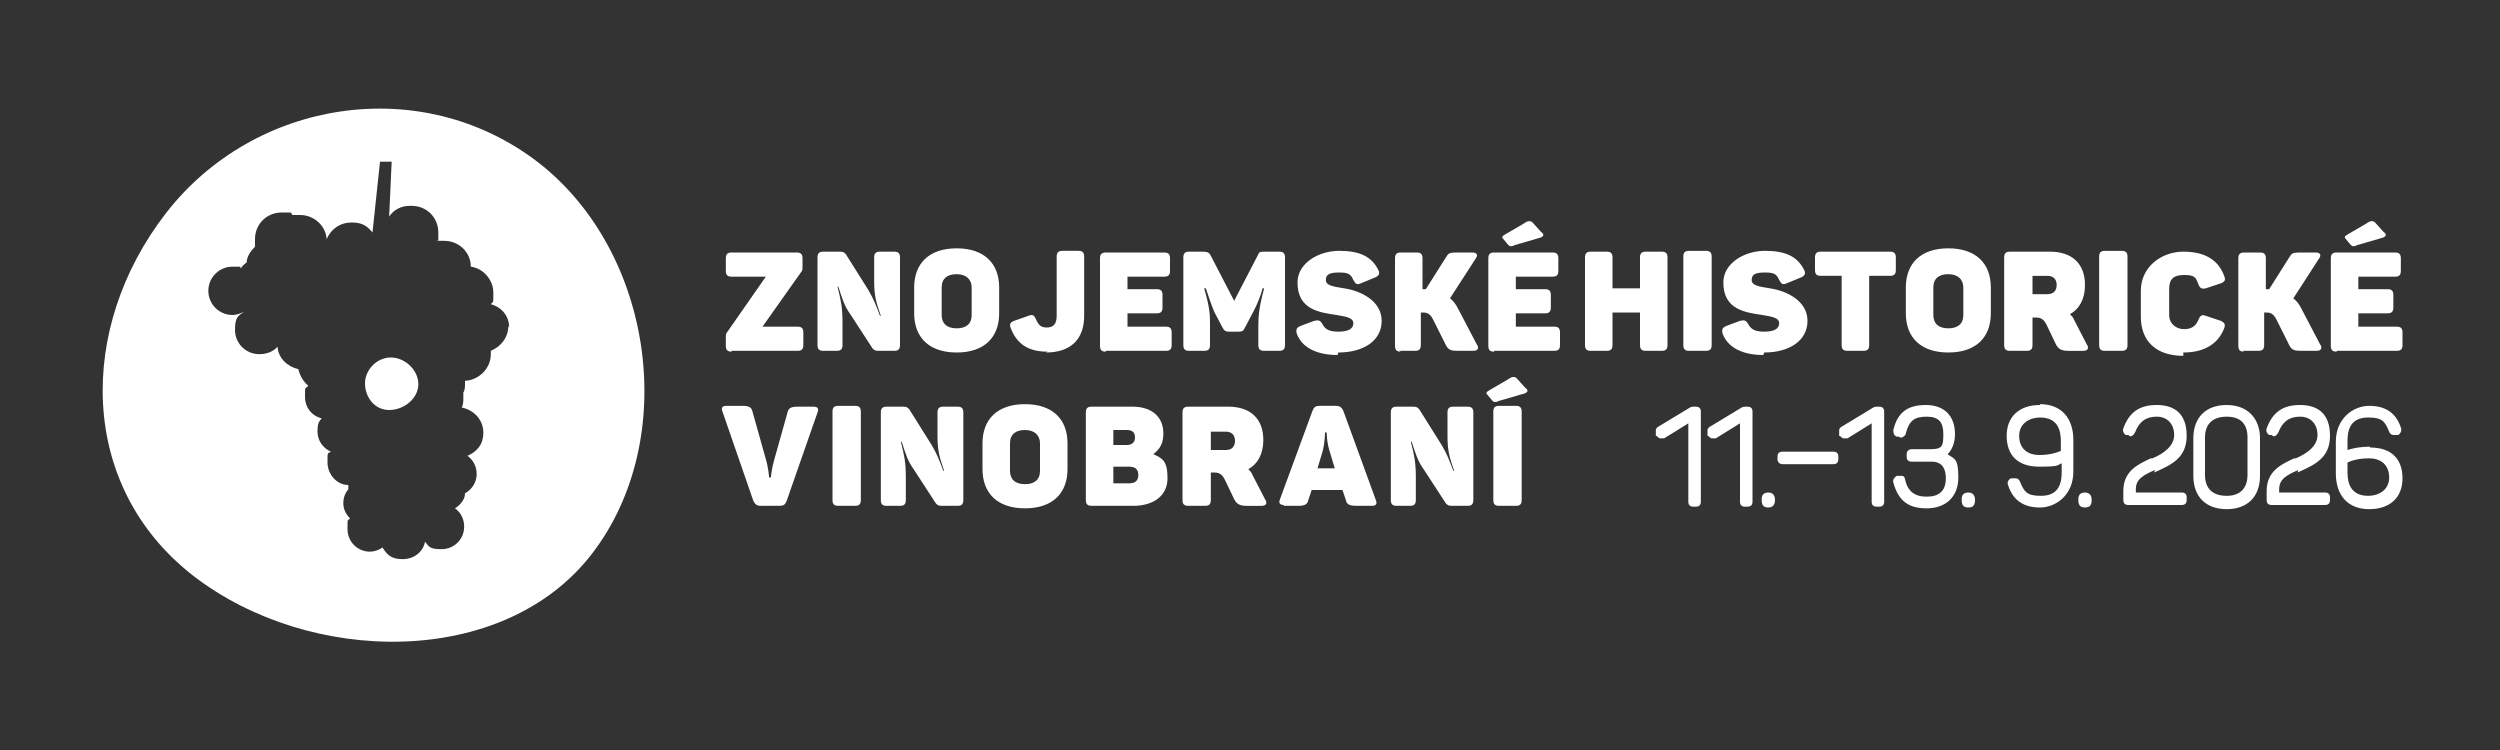 <?xml version="1.0" encoding="UTF-8"?>
<svg id="Vrstva_1" xmlns="http://www.w3.org/2000/svg" version="1.1" viewBox="0 0 300 90">
  <rect x="0" y="0" width="300" height="90" fill="#333333" stroke="none"/>
  <!-- Generator: Adobe Illustrator 29.7.1, SVG Export Plug-In . SVG Version: 2.1.1 Build 8)  -->
  <defs>
    <style>
      .st0 {
        fill: #fff;
      }
    </style>
  </defs>
  <path class="st0" d="M64.6,19.5c-14-10.8-34.1-7.6-44.7,6.1-10.6,13.7-10.6,32.7,3.3,43.5,14,10.8,37.2,11.1,47.8-2.6,10.6-13.7,7.5-36.2-6.4-47M61,39.1c0,1.4-.9,2.5-2.1,3v.4c0,1.7-1.4,3.1-3.1,3.2v.3c0,.4,0,.8-.2,1.1v.7c0,.3,0,.8-.2,1.1,1.5.3,2.6,1.5,2.6,3s-.8,2.3-1.9,2.8c.7.5,1.1,1.3,1.1,2.2s-.5,1.8-1.4,2.3c0,.8-.6,1.4-1.2,1.8.7.5,1.1,1.3,1.1,2.2,0,1.5-1.2,2.7-2.7,2.7s-1.5-.3-2-.9c-.2,1.2-1.3,2.1-2.7,2.1s-1.9-.6-2.4-1.4c-.4.3-1,.5-1.5.5-1.5,0-2.7-1.2-2.7-2.7s0-.9.3-1.3c-.5-.5-.8-1.1-.8-1.8s.2-1.2.6-1.7v-.5c-1.4,0-2.5-1.3-2.5-2.7s0-1,.4-1.3c-.9-.4-1.6-1.3-1.6-2.4s.2-1.2.5-1.6c-1.2-.3-2-1.3-2-2.6s0-.9.4-1.3c-.6-.5-1-1.2-1.2-2-1.3-.3-2.4-1.3-2.5-2.7-.5.6-1.3.9-2.2.9-1.6,0-2.9-1.3-2.9-2.9s.4-1.7,1.1-2.2c-.4.2-.9.4-1.4.4-1.6,0-2.9-1.3-2.9-2.9s1.3-2.9,2.9-2.9.7,0,1,.2c.2-.3.4-.5.7-.7,0-.7.5-1.4,1-1.9,0-.3,0-.6,0-.9,0-1.8,1.4-3.2,3.2-3.2s.9,0,1.3.3c.3,0,.6,0,.9,0,1.7,0,3.1,1.3,3.2,2.9.5-1.2,1.6-2,3-2s1.9.5,2.5,1.2l.9-8.5h1.4l-.3,6.6c.5-.8,1.4-1.3,2.5-1.3h.2c1.8,0,3.2,1.4,3.2,3.2s0,.7-.2,1c.3,0,.6,0,.9,0,1.8,0,3.2,1.4,3.2,3.1,1.5.2,2.7,1.6,2.7,3.1s0,1-.3,1.4c1.4.4,2.2,1.5,2.2,2.8M50.2,46.1c0-1.7-1.6-3.2-3.3-3.2s-3.1,1.5-3.1,3.1,1.1,3.2,2.9,3.2,3.5-1.4,3.5-3.1"/>
  <g>
    <path class="st0" d="M179.9,60.7h2c.5,0,.7-.2.7-.7v-10.6c0-.5-.2-.7-.7-.7h-2c-.5,0-.7.2-.7.7v10.6c0,.5.2.7.7.7M179.9,48.1l3.1-.9c.4-.2.4-.4,0-.7l-.9-1c-.3-.4-.7-.3-1.1,0l-2.4,1.4c-.3.2-.3.3,0,.6l.5.6c.2.2.4.2.8,0M167.5,60.7h1.7c.5,0,.7-.2.7-.7v-2.7c0-1.9-.2-2.7-.6-4.3h.1c.5,1.5.7,2.3,1.5,3.4l2.6,4c.2.2.3.3.7.3h1.9c.5,0,.7-.2.7-.7v-10.5c0-.5-.2-.7-.7-.7h-1.7c-.5,0-.7.2-.7.7v2.8c0,1.7.2,2.5.8,4.2h-.1c-.5-1.3-.7-1.9-1.4-3.1l-2.7-4.3c-.2-.2-.3-.3-.7-.3h-2c-.5,0-.7.2-.7.7v10.5c0,.5.2.7.7.7M160.2,56.2h-2.1l.6-2c.3-1.1.3-2.3.3-2.3h.2s0,1.2.4,2.4l.6,2ZM154,60.7h1.8c.8,0,1.1-.2,1.2-.7l.4-1.2h3.7l.4,1.2c.1.5.4.7,1.3.7h1.8c.5,0,.7-.2.5-.7l-3.9-10.7c-.2-.4-.4-.6-.9-.6h-1.9c-.5,0-.7.1-.9.6l-3.9,10.6c-.2.5,0,.7.5.7M147.1,54h-1.8v-2.2h1.8c.7,0,1.1.4,1.1,1.1s-.4,1.1-1.1,1.1M142.7,60.7h1.9c.5,0,.7-.2.7-.7v-3.3h.4c.7,0,1,.3,1.3.9l1.1,2.3c.3.6.7.8,1.5.8h1.8c.6,0,.7-.4.4-.8l-1.5-2.9c-.1-.3-.3-.5-.5-.7,1.1-.6,1.8-1.8,1.8-3.5,0-2.6-1.6-4-4.2-4h-4.8c-.5,0-.7.2-.7.7v10.5c0,.5.2.7.7.7M135.5,58h-1.9v-2h1.9c.7,0,1.1.3,1.1,1s-.4,1-1.1,1M135.2,53.4h-1.6v-1.8h1.6c.7,0,1,.3,1,.9s-.4.9-1,.9M131,60.7h5c2.4,0,4.1-1.2,4.1-3.3s-.6-2.4-1.7-2.9h0c.9-.7,1.2-1.4,1.2-2.5,0-2-1.4-3.2-3.7-3.2h-4.9c-.5,0-.7.2-.7.7v10.5c0,.5.2.7.7.7M123,58.1c-1.2,0-1.8-.6-1.8-1.6v-3.3c0-1.1.7-1.6,1.8-1.6s1.8.6,1.8,1.6v3.3c0,1.1-.7,1.6-1.8,1.6M123,61c3.3,0,5.1-1.8,5.1-4.7v-3.1c0-2.9-1.8-4.7-5.1-4.7s-5.1,1.8-5.1,4.7v3.1c0,2.9,1.8,4.7,5.1,4.7M106.3,60.7h1.7c.5,0,.7-.2.7-.7v-2.7c0-1.9-.2-2.7-.6-4.3h.1c.5,1.5.7,2.3,1.5,3.4l2.6,4c.2.2.3.3.7.3h1.9c.5,0,.7-.2.7-.7v-10.5c0-.5-.2-.7-.7-.7h-1.7c-.5,0-.7.2-.7.7v2.8c0,1.7.2,2.5.8,4.2h-.1c-.5-1.3-.7-1.9-1.4-3.1l-2.7-4.3c-.2-.2-.3-.3-.7-.3h-2c-.5,0-.7.2-.7.7v10.5c0,.5.2.7.7.7M100.6,60.7h2c.5,0,.7-.2.7-.7v-10.6c0-.5-.2-.7-.7-.7h-2c-.5,0-.7.2-.7.7v10.6c0,.5.2.7.7.7M91.4,60.7h2.1c.5,0,.7-.1.9-.6l3.7-10.6c.2-.5,0-.7-.5-.7h-1.9c-.8,0-1.1.2-1.2.7l-1.6,5.7c-.3,1-.4,2.1-.4,2.1h-.2s-.1-1.2-.4-2.2l-1.6-5.7c-.1-.5-.4-.7-1.2-.7h-1.9c-.5,0-.7.2-.5.7l3.7,10.7c.2.4.4.6.9.6"/>
    <path class="st0" d="M280.4,42.1h7.2c.5,0,.7-.2.7-.7v-1.5c0-.5-.2-.7-.7-.7h-4.6v-1.6h3.5c.5,0,.7-.2.7-.7v-1.5c0-.5-.2-.7-.7-.7h-3.5v-1.5h4.4c.5,0,.7-.2.7-.7v-1.5c0-.5-.2-.7-.7-.7h-7c-.5,0-.7.2-.7.7v10.5c0,.5.2.7.7.7M282.9,29.4l3.1-.9c.4-.2.4-.4,0-.7l-.9-1c-.3-.4-.7-.3-1.1,0l-2.4,1.4c-.3.2-.3.3,0,.6l.5.6c.2.2.4.2.8,0M269.1,42.1h1.9c.5,0,.7-.2.7-.7v-3.9h.3c.6,0,.9.3,1.2.9l1.5,3c.3.6.6.7,1.5.7h1.8c.6,0,.7-.4.4-.8l-2.2-4.2c-.3-.6-.6-1-1-1.3l3.1-4.8c.3-.4.1-.7-.4-.7h-1.9c-.9,0-1,.1-1.3.6l-2.4,3.8h-.4v-3.7c0-.5-.2-.7-.7-.7h-1.9c-.5,0-.7.2-.7.7v10.5c0,.5.2.7.7.7M262,42.3c2.6,0,4.2-1.1,4.9-2.9.2-.5,0-.7-.4-.9l-1.8-.6c-.5-.2-.7,0-.9.5-.3.7-.8,1.1-1.7,1.1s-1.8-.6-1.8-1.7v-3.1c0-1.2.5-1.7,1.8-1.7s1.4.3,1.7,1.1c.2.5.4.6.9.5l1.8-.6c.5-.2.6-.4.4-.9-.7-1.9-2.3-2.9-4.9-2.9s-5.1,1.8-5.1,4.7v3.1c0,2.9,1.8,4.7,5.1,4.7M252.6,42.1h2c.5,0,.7-.2.7-.7v-10.6c0-.5-.2-.7-.7-.7h-2c-.5,0-.7.2-.7.7v10.6c0,.5.2.7.7.7M245.7,35.3h-1.8v-2.2h1.8c.7,0,1.1.4,1.1,1.1s-.4,1.1-1.1,1.1M241.3,42.1h1.9c.5,0,.7-.2.7-.7v-3.3h.4c.7,0,1,.3,1.3.9l1.1,2.3c.3.6.7.8,1.5.8h1.8c.6,0,.7-.4.4-.8l-1.5-2.9c-.1-.3-.3-.5-.5-.7,1.1-.6,1.8-1.8,1.8-3.5,0-2.6-1.6-4-4.2-4h-4.8c-.5,0-.7.2-.7.7v10.5c0,.5.2.7.7.7M233.8,39.4c-1.2,0-1.8-.6-1.8-1.6v-3.3c0-1.1.7-1.6,1.8-1.6s1.8.6,1.8,1.6v3.3c0,1.1-.7,1.6-1.8,1.6M233.8,42.3c3.3,0,5.1-1.8,5.1-4.7v-3.1c0-2.9-1.8-4.7-5.1-4.7s-5.1,1.8-5.1,4.7v3.1c0,2.9,1.8,4.7,5.1,4.7M221.7,42.1h1.9c.5,0,.7-.2.7-.7v-8.3h2.5c.5,0,.7-.2.7-.7v-1.5c0-.5-.2-.7-.7-.7h-8.3c-.5,0-.7.2-.7.7v1.5c0,.5.2.7.7.7h2.5v8.3c0,.5.2.7.7.7M211.7,42.3c3,0,5.2-1.4,5.2-3.8s-2.5-3.6-4.5-3.9c-1.2-.2-2.2-.3-2.2-1s.5-.9,1.6-.9,1.4.2,1.7.9c.3.5.4.6.9.4l1.7-.7c.5-.2.6-.5.4-.9-.8-1.6-2.2-2.3-4.7-2.3s-5,1.5-5,3.8c0,3.3,2.7,3.6,4.7,3.9,1.1.2,2,.3,2,1s-.7,1-1.8,1-1.6-.3-1.9-.9c-.3-.5-.5-.5-1-.4l-1.6.6c-.5.2-.6.4-.5.9.6,1.7,2.4,2.6,4.9,2.6M202.7,42.1h2c.5,0,.7-.2.7-.7v-10.6c0-.5-.2-.7-.7-.7h-2c-.5,0-.7.2-.7.7v10.6c0,.5.2.7.7.7M190.9,42.1h1.9c.5,0,.7-.2.7-.7v-3.9h3.3v3.9c0,.5.2.7.7.7h1.9c.5,0,.7-.2.7-.7v-10.5c0-.5-.2-.7-.7-.7h-1.9c-.5,0-.7.2-.7.7v3.7h-3.3v-3.7c0-.5-.2-.7-.7-.7h-1.9c-.5,0-.7.2-.7.7v10.5c0,.5.2.7.7.7M179.3,42.1h7.2c.5,0,.7-.2.7-.7v-1.5c0-.5-.2-.7-.7-.7h-4.6v-1.6h3.5c.5,0,.7-.2.7-.7v-1.5c0-.5-.2-.7-.7-.7h-3.5v-1.5h4.4c.5,0,.7-.2.7-.7v-1.5c0-.5-.2-.7-.7-.7h-7c-.5,0-.7.2-.7.7v10.5c0,.5.2.7.7.7M181.8,29.4l3.1-.9c.4-.2.4-.4,0-.7l-.9-1c-.3-.4-.7-.3-1.1,0l-2.4,1.4c-.3.2-.3.3,0,.6l.5.6c.2.2.4.2.8,0M167.9,42.1h1.9c.5,0,.7-.2.7-.7v-3.9h.3c.6,0,.9.3,1.2.9l1.5,3c.3.6.6.7,1.5.7h1.8c.6,0,.7-.4.4-.8l-2.2-4.2c-.3-.6-.6-1-1-1.3l3.1-4.8c.3-.4.1-.7-.4-.7h-1.9c-.9,0-1,.1-1.3.6l-2.4,3.8h-.4v-3.7c0-.5-.2-.7-.7-.7h-1.9c-.5,0-.7.2-.7.7v10.5c0,.5.2.7.7.7M160.6,42.3c3,0,5.2-1.4,5.2-3.8s-2.5-3.6-4.5-3.9c-1.2-.2-2.2-.3-2.2-1s.5-.9,1.6-.9,1.4.2,1.7.9c.3.5.4.6.9.4l1.7-.7c.5-.2.6-.5.4-.9-.8-1.6-2.2-2.3-4.7-2.3s-5,1.5-5,3.8c0,3.3,2.7,3.6,4.7,3.9,1.1.2,2,.3,2,1s-.7,1-1.8,1-1.6-.3-1.9-.9c-.3-.5-.5-.5-1-.4l-1.6.6c-.5.2-.6.4-.5.9.6,1.7,2.4,2.6,4.9,2.6M142.8,42.1h1.7c.5,0,.7-.2.7-.7v-2.4c0-1.2,0-2-.7-4.4h.2c.2.6.7,2.1,1,2.8l1,1.9c.2.4.4.5.8.5h1.1c.5,0,.6-.1.8-.5l1-1.9c.4-.7,1-2.2,1.1-2.8h.2c-.6,2.2-.7,3.3-.7,4.4v2.4c0,.5.2.7.7.7h1.8c.5,0,.7-.2.7-.7v-10.5c0-.5-.2-.7-.7-.7h-1.7c-.6,0-.7,0-.9.5l-2.8,5.4-2.8-5.4c-.2-.4-.4-.5-1-.5h-1.6c-.5,0-.7.2-.7.7v10.5c0,.5.2.7.7.7M132.7,42.1h7.2c.5,0,.7-.2.7-.7v-1.5c0-.5-.2-.7-.7-.7h-4.6v-1.6h3.5c.5,0,.7-.2.7-.7v-1.5c0-.5-.2-.7-.7-.7h-3.5v-1.5h4.4c.5,0,.7-.2.7-.7v-1.5c0-.5-.2-.7-.7-.7h-7c-.5,0-.7.2-.7.7v10.5c0,.5.2.7.7.7M125.5,42.3c3,0,4.6-1.6,4.6-4.4v-7.1c0-.5-.2-.7-.7-.7h-1.9c-.5,0-.7.2-.7.7v7.1c0,1-.4,1.4-1.2,1.4s-1-.4-1.3-1c-.2-.5-.4-.6-.9-.4l-1.7.6c-.5.2-.6.4-.4.9.7,1.8,2,2.8,4.4,2.8M114.8,39.4c-1.2,0-1.8-.6-1.8-1.6v-3.3c0-1.1.7-1.6,1.8-1.6s1.8.6,1.8,1.6v3.3c0,1.1-.7,1.6-1.8,1.6M114.8,42.3c3.3,0,5.1-1.8,5.1-4.7v-3.1c0-2.9-1.8-4.7-5.1-4.7s-5.1,1.8-5.1,4.7v3.1c0,2.9,1.8,4.7,5.1,4.7M98.7,42.1h1.7c.5,0,.7-.2.7-.7v-2.7c0-1.9-.2-2.7-.6-4.3h.1c.5,1.5.7,2.3,1.5,3.4l2.6,4c.2.2.3.3.7.3h1.9c.5,0,.7-.2.7-.7v-10.5c0-.5-.2-.7-.7-.7h-1.7c-.5,0-.7.2-.7.7v2.8c0,1.7.2,2.5.8,4.2h-.1c-.5-1.3-.7-1.9-1.4-3.1l-2.7-4.3c-.2-.2-.3-.3-.7-.3h-2c-.5,0-.7.2-.7.7v10.5c0,.5.2.7.7.7M87.8,42.1h7.9c.5,0,.7-.2.7-.7v-1.5c0-.5-.2-.7-.7-.7h-4.2l4.6-6.5c.2-.2.2-.4.2-.7v-1c0-.5-.2-.7-.7-.7h-7.8c-.5,0-.7.2-.7.7v1.5c0,.5.2.7.7.7h4.1l-4.6,6.6c-.2.2-.2.4-.2.7v1c0,.5.2.7.7.7"/>
    <path class="st0" d="M203.3,60.4h0ZM203.5,48.8h-.2c-.2,0-.3,0-.5.1l-3.8,2.3c-.2.1-.3.3-.3.4,0,.1,0,.3,0,.4v.3c.2,0,.3.3.5.3.2,0,.4,0,.5,0l2.9-1.8v9.4c0,.4.2.6.6.6h.3c.4,0,.6-.2.6-.6v-10.8c0-.4-.2-.6-.6-.6"/>
    <path class="st0" d="M212.2,59.1h0c-.8,0-.8.6-.8.9h0c0,.7.3.9.8.9h0c.5,0,.8-.3.8-.9h0c0-.6-.3-.9-.8-.9"/>
    <path class="st0" d="M209.5,60.4h0ZM209.7,48.8h-.2c-.2,0-.3,0-.5.1l-3.8,2.3c-.2.1-.3.3-.3.4,0,.1,0,.3,0,.4v.3c.2,0,.3.3.5.3.2,0,.4,0,.5,0l2.9-1.8v9.4c0,.4.2.6.6.6h.3c.4,0,.6-.2.6-.6v-10.8c0-.4-.2-.6-.6-.6"/>
    <path class="st0" d="M225.2,60.4h0ZM225.5,48.8h-.2c-.2,0-.3,0-.5.1l-3.8,2.3c-.2.1-.3.3-.3.4,0,.1,0,.3,0,.4v.3c.2,0,.3.3.5.3.2,0,.4,0,.5,0l2.9-1.8v9.4c0,.4.2.6.6.6h.3c.4,0,.6-.2.6-.6v-10.8c0-.4-.2-.6-.6-.6"/>
    <path class="st0" d="M220,54.2h-6.1c-.4,0-.6.2-.6.6v.3c0,.4.3.6.6.6h6.1c.4,0,.6-.2.6-.6v-.3c0-.4-.2-.6-.6-.6"/>
    <path class="st0" d="M267.2,59.5c-1.7,0-2.6-.9-2.6-2.5v-4.5c0-1.6.9-2.5,2.6-2.5s2.5.9,2.5,2.5v4.5c0,1.6-.9,2.5-2.5,2.5M267.2,48.6c-2.5,0-4,1.5-4,4v4.5c0,2.5,1.5,4,4,4s4-1.5,4-4v-4.5c0-2.4-1.5-4-4-4"/>
    <path class="st0" d="M272.5,60.4h0s0,0,0,0ZM275.7,56.7c2-.9,3.9-1.7,3.9-4.4s-1.5-3.7-3.6-3.7-3.3.9-4,2.8c-.1.3,0,.6.3.8h.3c.2.2.3.2.4.1.2,0,.3-.3.4-.4.5-1.3,1.3-1.9,2.6-1.9s2.1.9,2.1,2.2-1.2,2.2-2.6,2.8h-.2c-1.5.7-3.3,1.5-3.3,3.9v1.1c0,.4.2.6.6.6h6.4c.4,0,.6-.2.6-.6v-.3c0-.4-.2-.6-.6-.6h-5.5v-.4c0-1.2.9-1.7,2.3-2.3"/>
    <path class="st0" d="M233.6,54.6c.6-.5,1-1.4,1-2.5,0-2.2-1.3-3.5-3.5-3.5s-3.4.9-3.9,3c0,.3,0,.6.4.8h.3c0,.1.3.2.5,0,.2-.1.3-.3.3-.4.4-1.5,1-2,2.5-2s2,.7,2,2.1-.1,1.8-1.5,1.8h-2.3c-.3,0-.6.2-.6.6v.3c0,.4.2.6.6.6h2.4c1.5,0,1.7,1.2,1.7,2,0,1.5-.8,2.2-2.3,2.2s-2.3-.7-2.6-2.1c0,0,0-.3-.3-.4-.1,0-.3,0-.4,0h-.3c-.3.2-.5.5-.4.8.6,2.2,1.8,3.1,4,3.1s3.8-1.3,3.8-3.7-.5-2.2-1.3-2.8"/>
    <path class="st0" d="M281.7,55.5c.4-.2,1.3-.5,2.6-.5s2.4.7,2.4,2.3-1.4,2.2-2.5,2.2c-2.1,0-2.5-1.5-2.5-2.8v-1.2ZM284.4,53.6c-1.2,0-2.1.2-2.7.4v-1.1c0-1.9.8-2.8,2.5-2.8s2,.5,2.5,1.7c.2.5.6.4.8.4h.3c.4-.3.4-.7.3-.9-.6-1.8-1.9-2.6-3.8-2.6s-4,1.5-4,4.3v3.8c0,2.7,1.5,4.3,4,4.3s4-1.4,4-3.7-1.3-3.7-3.9-3.7"/>
    <path class="st0" d="M255.3,60.4h0s0,0,0,0ZM258.5,56.7c2-.9,3.9-1.7,3.9-4.4s-1.5-3.7-3.6-3.7-3.3.9-4,2.8c-.1.3,0,.6.3.8h.3c.2.2.3.2.4.1.2,0,.3-.3.4-.4.5-1.3,1.3-1.9,2.6-1.9s2.1.9,2.1,2.2-1.2,2.2-2.6,2.8h-.2c-1.5.7-3.3,1.5-3.3,3.9v1.1c0,.4.2.6.6.6h6.4c.4,0,.6-.2.6-.6v-.3c0-.4-.2-.6-.6-.6h-5.5v-.4c0-1.2.9-1.7,2.3-2.3"/>
    <path class="st0" d="M236.2,59.1h0c-.8,0-.8.6-.8.9h0c0,.7.3.9.8.9h0c.6,0,.8-.3.8-.9h0c0-.6-.3-.9-.8-.9"/>
    <path class="st0" d="M250.2,59.1h0c-.8,0-.8.6-.8.9h0c0,.7.3.9.8.9h0c.6,0,.8-.3.8-.9h0c0-.6-.3-.9-.8-.9"/>
    <path class="st0" d="M244.8,50.1c2.1,0,2.5,1.5,2.5,2.8v1.2c-.4.2-1.3.5-2.6.5s-2.4-.7-2.4-2.3,1.4-2.2,2.5-2.2M244.8,48.6c-2.5,0-4,1.4-4,3.7s1.3,3.7,3.9,3.7,2.1-.2,2.7-.4v1.1c0,1.9-.8,2.8-2.5,2.8s-2-.5-2.5-1.7c-.2-.5-.6-.4-.8-.4h-.3c-.5.3-.4.7-.3.9.6,1.8,1.9,2.6,3.8,2.6s4-1.5,4-4.3v-3.8c0-2.7-1.5-4.3-4-4.3"/>
  </g>
</svg>
